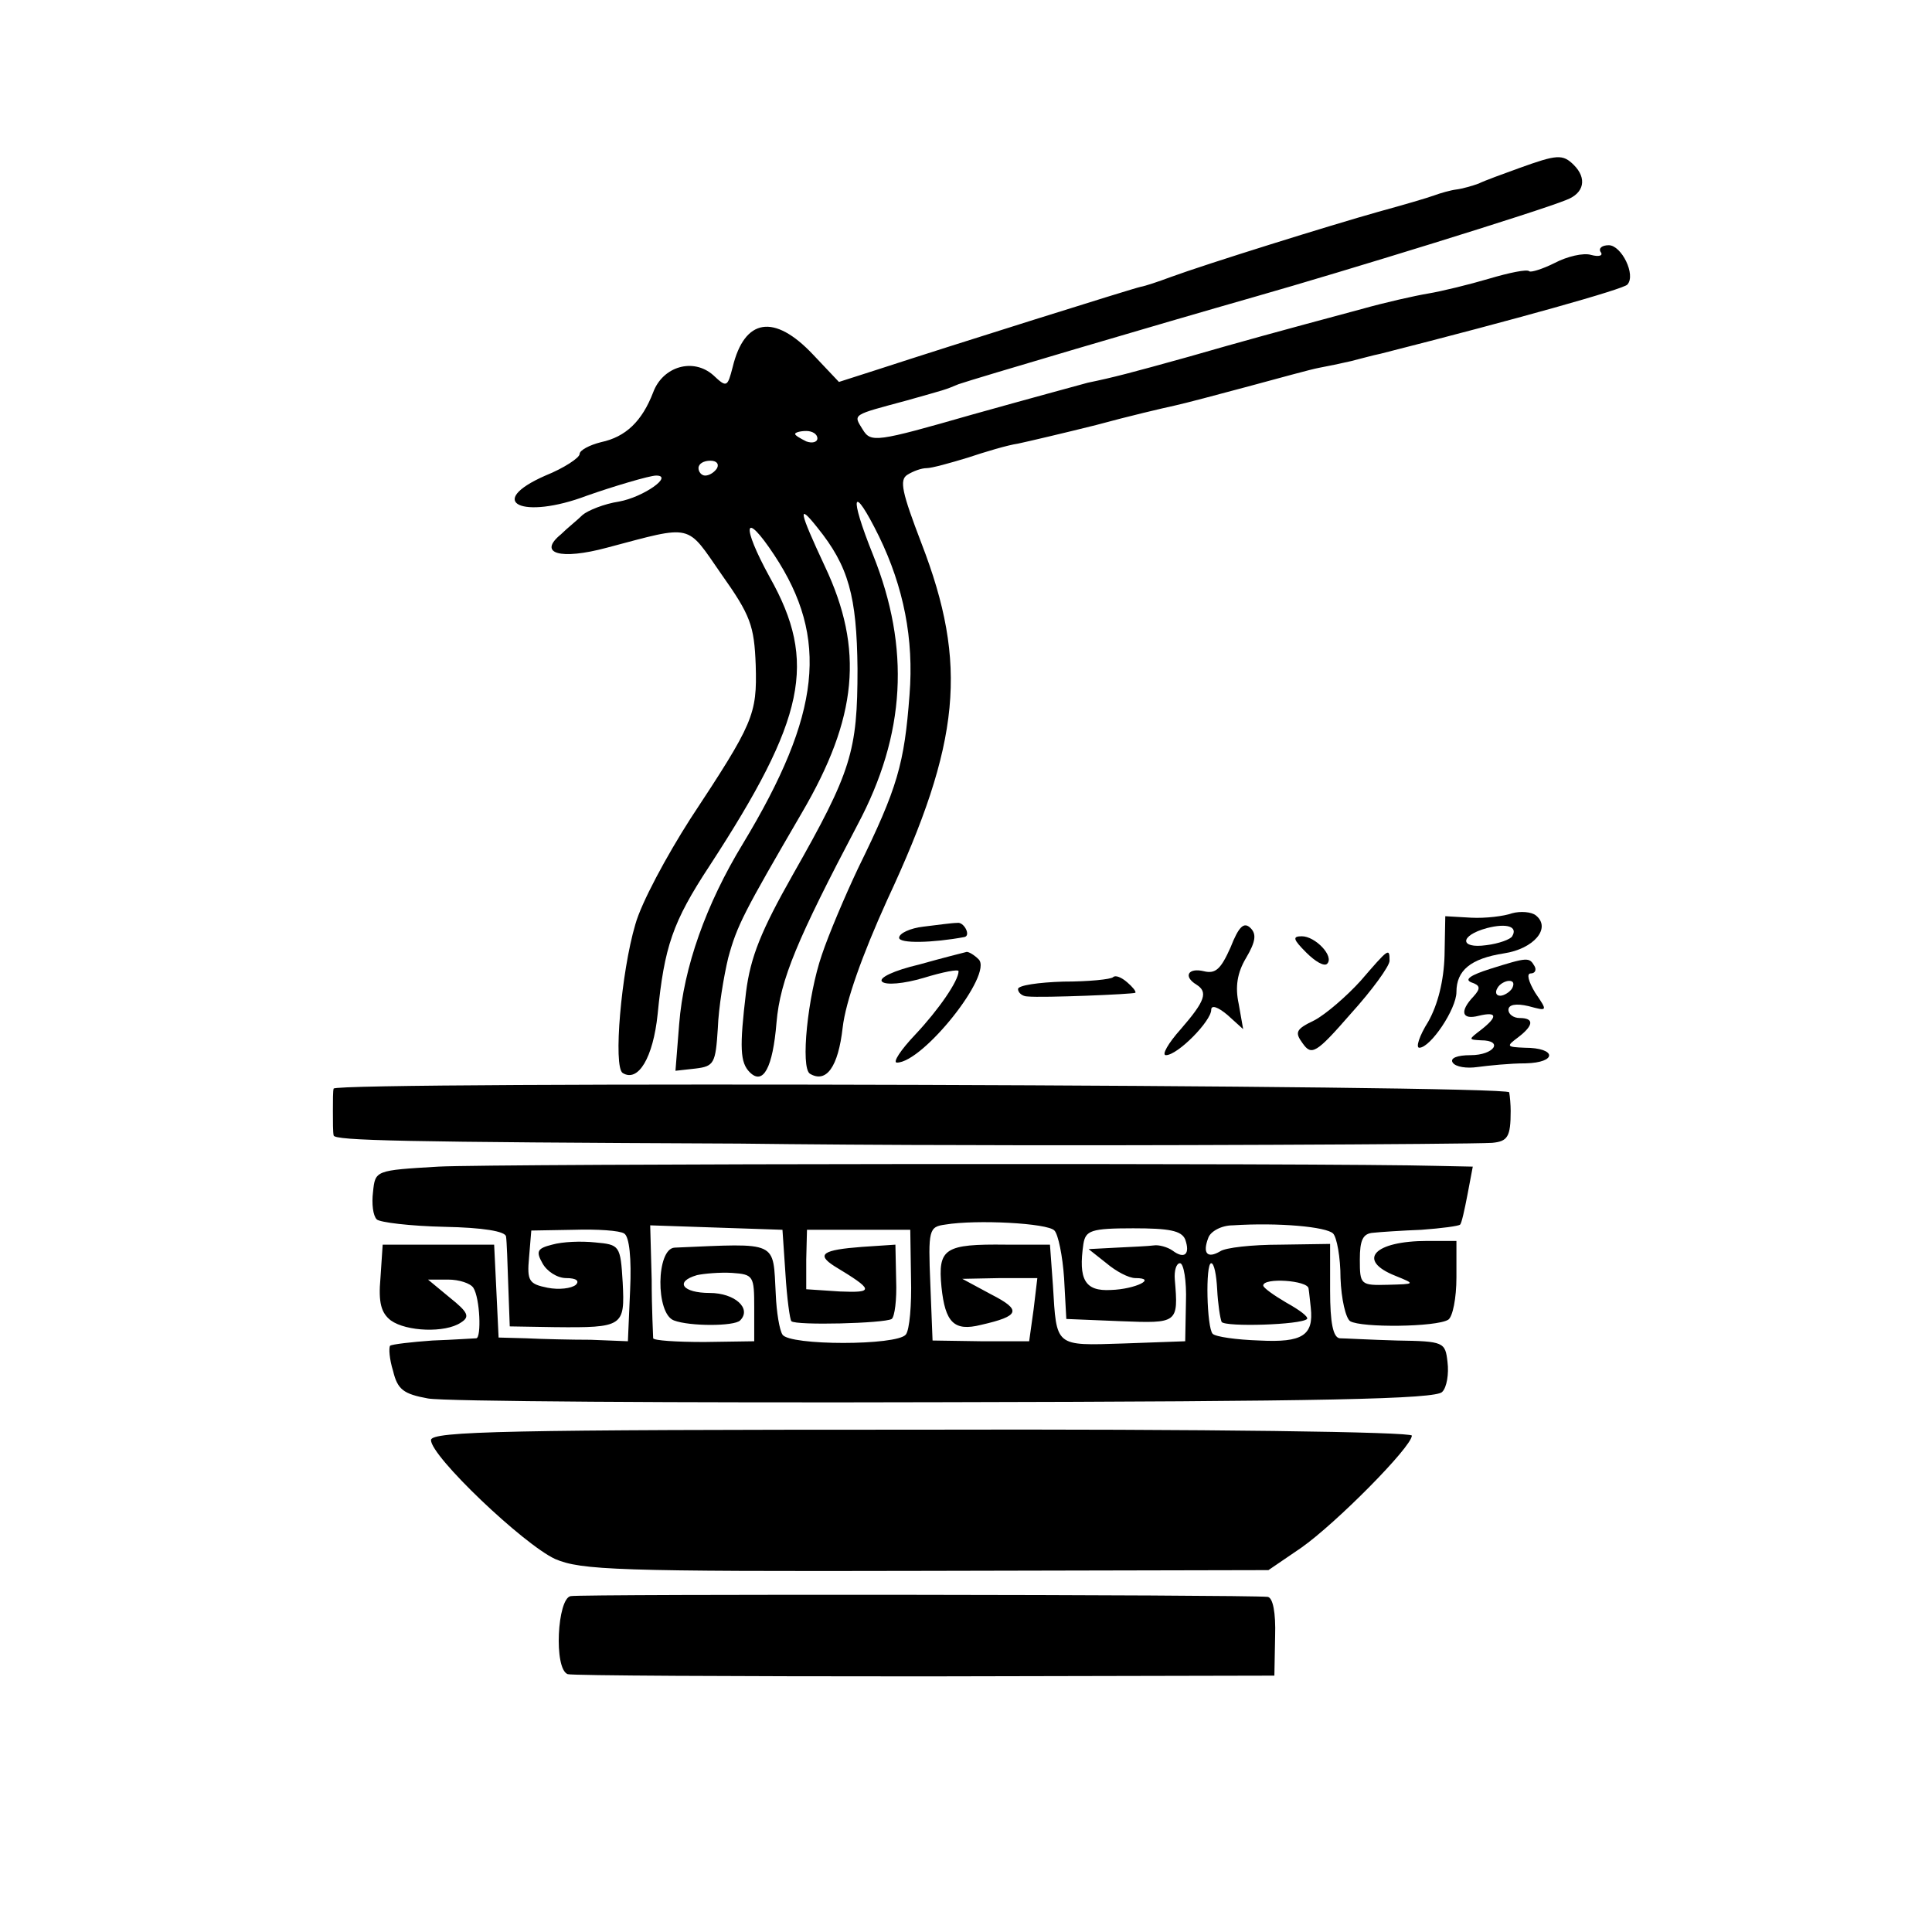 <?xml version="1.0" standalone="no"?>
<!DOCTYPE svg PUBLIC "-//W3C//DTD SVG 20010904//EN"
 "http://www.w3.org/TR/2001/REC-SVG-20010904/DTD/svg10.dtd">
<svg version="1.0" xmlns="http://www.w3.org/2000/svg"
 width="260pt" height="260pt" viewBox="0 0 260 260"
 preserveAspectRatio="xMidYMid meet">
<g transform="translate(0,260) scale(0.1,-0.1)"
fill="#000000" stroke="none">
<path d="M2045 2374 c-22 -8 -47 -17 -55 -21 -8 -3 -22 -7 -30 -8 -8 -1 -22
-5 -30 -8 -8 -3 -42 -13 -75 -22 -64 -18 -231 -70 -280 -88 -16 -6 -34 -12
-40 -13 -10 -2 -255 -79 -353 -111 l-53 -17 -35 37 c-52 55 -92 49 -108 -17
-7 -27 -8 -28 -26 -11 -27 24 -68 12 -81 -23 -15 -39 -37 -60 -70 -67 -16 -4
-29 -11 -29 -16 0 -5 -21 -19 -46 -29 -82 -36 -31 -60 56 -27 34 12 84 27 93
27 24 0 -17 -29 -50 -35 -20 -3 -42 -12 -49 -18 -7 -7 -21 -18 -29 -26 -32
-26 -1 -35 62 -18 117 31 106 33 154 -36 39 -55 44 -69 46 -122 2 -67 -3 -78
-88 -207 -32 -50 -66 -113 -74 -142 -19 -64 -30 -192 -17 -200 21 -13 41 21
47 79 9 91 20 124 70 200 129 198 145 274 81 388 -39 71 -35 92 6 30 74 -112
63 -214 -42 -388 -50 -82 -80 -167 -86 -243 l-5 -63 27 3 c25 3 27 7 30 54 1
28 8 70 14 95 12 44 21 61 99 195 75 128 84 220 31 332 -35 75 -37 86 -10 52
42 -52 53 -92 54 -190 0 -111 -8 -138 -87 -277 -43 -76 -57 -111 -63 -158 -9
-75 -8 -95 5 -108 18 -18 31 6 36 67 5 58 28 112 109 266 65 122 71 238 21
363 -33 82 -28 98 8 25 33 -68 47 -138 41 -213 -7 -93 -16 -125 -69 -233 -18
-38 -40 -90 -49 -117 -19 -55 -29 -152 -16 -160 22 -13 38 9 44 62 4 35 26 97
60 172 99 212 109 317 46 480 -26 68 -30 85 -19 92 8 5 19 9 26 9 7 0 32 7 55
14 24 8 54 17 68 19 14 3 61 14 105 25 44 12 91 23 105 26 14 3 59 15 100 26
41 11 84 23 95 25 11 2 30 6 43 9 12 3 30 8 40 10 185 47 327 87 332 93 12 13
-8 53 -25 53 -9 0 -14 -4 -11 -9 4 -5 -2 -7 -13 -4 -10 3 -32 -2 -49 -11 -16
-8 -32 -13 -34 -11 -3 3 -27 -2 -54 -10 -27 -8 -64 -17 -82 -20 -18 -3 -58
-12 -90 -21 -119 -32 -159 -43 -232 -64 -79 -22 -102 -28 -136 -35 -11 -3 -81
-22 -156 -43 -129 -37 -136 -38 -147 -20 -13 21 -15 19 59 39 53 15 51 14 70
22 20 7 267 80 400 118 116 33 382 115 418 130 24 9 28 29 10 47 -15 15 -23
14 -73 -4z m-945 -364 c0 -5 -7 -7 -15 -4 -8 4 -15 8 -15 10 0 2 7 4 15 4 8 0
15 -4 15 -10z m-135 -40 c-3 -5 -10 -10 -16 -10 -5 0 -9 5 -9 10 0 6 7 10 16
10 8 0 12 -4 9 -10z"/>
<path d="M2035 1371 c-11 -4 -36 -7 -55 -6 l-35 2 -1 -53 c-1 -34 -9 -66 -22
-89 -12 -19 -17 -35 -12 -35 15 0 50 52 50 75 0 29 19 45 64 52 40 6 64 34 43
51 -6 5 -21 6 -32 3z m0 -31 c-2 -4 -18 -10 -35 -12 -36 -5 -36 13 1 23 27 7
42 2 34 -11z"/>
<path d="M1243 1353 c-18 -2 -33 -9 -33 -15 0 -8 45 -7 88 1 9 2 -1 21 -10 19
-7 0 -28 -3 -45 -5z"/>
<path d="M1656 1325 c-13 -29 -20 -36 -36 -32 -21 5 -28 -7 -10 -18 16 -10 12
-22 -21 -60 -17 -19 -26 -35 -20 -35 16 0 61 46 61 61 0 7 9 4 22 -7 l21 -19
-6 34 c-5 23 -2 42 10 62 13 22 14 32 6 40 -9 9 -16 2 -27 -26z"/>
<path d="M1758 1318 c12 -12 24 -19 28 -15 10 10 -16 37 -34 37 -13 0 -12 -4
6 -22z"/>
<path d="M1237 1302 c-34 -8 -55 -18 -50 -23 5 -5 29 -3 56 5 26 8 47 12 47 9
0 -13 -27 -52 -58 -85 -20 -21 -31 -38 -25 -38 35 0 130 119 110 139 -6 6 -13
10 -16 10 -4 -1 -32 -8 -64 -17z"/>
<path d="M1831 1280 c-19 -21 -47 -45 -62 -53 -25 -12 -27 -16 -16 -31 12 -17
18 -14 65 40 29 32 52 64 52 71 0 18 -1 17 -39 -27z"/>
<path d="M2005 1296 c-25 -8 -35 -14 -25 -18 12 -4 13 -8 3 -19 -19 -20 -16
-32 7 -26 25 6 26 -1 3 -19 -17 -13 -17 -13 0 -14 31 0 18 -20 -14 -20 -18 0
-28 -4 -24 -10 4 -6 19 -8 33 -6 15 2 44 5 65 5 43 1 42 21 -1 21 -25 1 -25 2
-9 14 21 16 22 26 2 26 -8 0 -15 5 -15 11 0 7 10 9 27 5 26 -7 26 -7 9 18 -9
15 -12 26 -6 26 6 0 8 5 5 10 -7 12 -9 12 -60 -4z m30 -26 c-3 -5 -11 -10 -16
-10 -6 0 -7 5 -4 10 3 6 11 10 16 10 6 0 7 -4 4 -10z"/>
<path d="M1498 1285 c-3 -3 -33 -6 -67 -6 -33 -1 -61 -5 -61 -10 0 -5 6 -10
13 -10 20 -2 142 3 145 5 1 2 -4 8 -11 14 -8 7 -16 10 -19 7z"/>
<path d="M449 1135 c-1 -3 -1 -16 -1 -30 0 -14 0 -29 1 -33 1 -7 92 -9 546
-11 77 -1 214 -2 305 -2 192 -1 675 1 708 3 21 2 25 8 25 43 0 8 -1 20 -2 25
-1 10 -1580 15 -1582 5z"/>
<path d="M590 1030 c-85 -5 -85 -5 -88 -34 -2 -16 0 -32 5 -37 4 -4 45 -9 91
-10 52 -1 82 -6 83 -13 1 -6 2 -36 3 -66 l2 -55 60 -1 c93 -1 95 1 92 60 -3
50 -4 51 -37 54 -19 2 -44 1 -58 -3 -20 -5 -22 -9 -13 -25 6 -11 20 -20 32
-20 14 0 18 -4 13 -9 -6 -5 -23 -7 -38 -4 -25 5 -28 9 -25 41 l3 36 57 1 c32
1 62 -1 68 -5 7 -4 10 -34 8 -76 l-3 -69 -50 2 c-27 0 -67 1 -87 2 l-37 1 -3
63 -3 62 -75 0 -75 0 -3 -45 c-3 -33 1 -47 14 -57 21 -15 73 -17 94 -3 13 8
10 14 -15 34 l-29 24 27 0 c15 0 30 -5 34 -11 9 -14 11 -67 4 -68 -3 0 -30 -2
-59 -3 -28 -2 -54 -5 -57 -7 -2 -3 -1 -18 4 -34 6 -25 14 -31 47 -37 21 -4
335 -6 697 -5 505 1 661 4 668 14 6 6 9 24 7 40 -3 27 -5 28 -68 29 -36 1 -71
3 -77 3 -9 1 -13 21 -13 64 l0 63 -67 -1 c-38 0 -74 -4 -81 -9 -17 -10 -24 -3
-16 18 3 9 18 17 33 17 62 4 126 -2 135 -11 5 -5 10 -32 10 -60 1 -28 7 -54
13 -58 15 -9 116 -8 132 2 6 4 11 29 11 57 l0 49 -39 0 c-72 0 -96 -26 -43
-47 27 -11 27 -11 -10 -12 -37 -1 -38 0 -38 34 0 26 4 35 18 36 9 1 39 3 65 4
27 2 50 5 52 7 2 2 6 20 10 41 l7 37 -48 1 c-145 4 -1272 3 -1344 -1z m829
-86 c5 -5 11 -34 13 -64 l3 -55 73 -3 c77 -3 78 -3 73 56 -1 12 2 22 7 22 5 0
9 -24 8 -52 l-1 -53 -83 -3 c-93 -3 -90 -5 -95 78 l-4 55 -59 0 c-83 1 -92 -5
-87 -57 5 -48 17 -60 53 -51 53 12 55 20 14 41 l-39 21 51 1 50 0 -5 -42 -6
-43 -65 0 -65 1 -3 76 c-3 73 -2 77 20 80 42 7 138 2 147 -8z m-362 -58 c2
-33 6 -62 8 -64 6 -6 125 -3 135 3 4 3 7 26 6 52 l-1 48 -45 -3 c-53 -4 -62
-10 -37 -26 53 -32 54 -36 7 -34 l-45 3 0 40 1 40 69 0 70 0 1 -65 c1 -36 -2
-70 -7 -76 -12 -15 -157 -15 -166 0 -4 6 -8 30 -9 54 -4 73 5 69 -136 63 -25
-1 -26 -89 -1 -98 21 -8 81 -8 89 0 16 16 -7 37 -41 37 -36 0 -48 15 -17 24 9
2 31 4 47 3 29 -2 30 -4 30 -47 l0 -45 -67 -1 c-38 0 -68 2 -69 5 0 3 -2 39
-2 79 l-2 73 89 -3 89 -3 4 -59z m538 46 c7 -20 -1 -27 -17 -15 -7 5 -19 8
-25 7 -7 -1 -30 -2 -50 -3 l-38 -2 24 -19 c13 -11 30 -20 39 -20 30 0 0 -15
-33 -16 -35 -2 -44 14 -37 62 3 18 10 21 67 21 48 0 65 -3 70 -15z m43 -67 c1
-20 4 -39 6 -44 5 -7 107 -4 115 4 2 3 -10 12 -28 22 -17 10 -31 20 -31 23 0
11 60 7 61 -4 1 -6 2 -18 3 -26 4 -37 -11 -47 -69 -44 -31 1 -59 5 -63 9 -8 8
-10 95 -2 95 4 0 7 -16 8 -35z"/>
<path d="M580 662 c0 -22 124 -140 167 -160 35 -15 83 -17 499 -16 l461 1 44
30 c47 33 149 136 149 151 0 5 -274 9 -660 8 -555 0 -660 -2 -660 -14z"/>
<path d="M768 452 c-18 -3 -23 -98 -4 -105 6 -2 222 -3 481 -3 l470 1 1 53 c1
32 -3 52 -10 53 -30 3 -924 4 -938 1z"/>
</g>
</svg>
